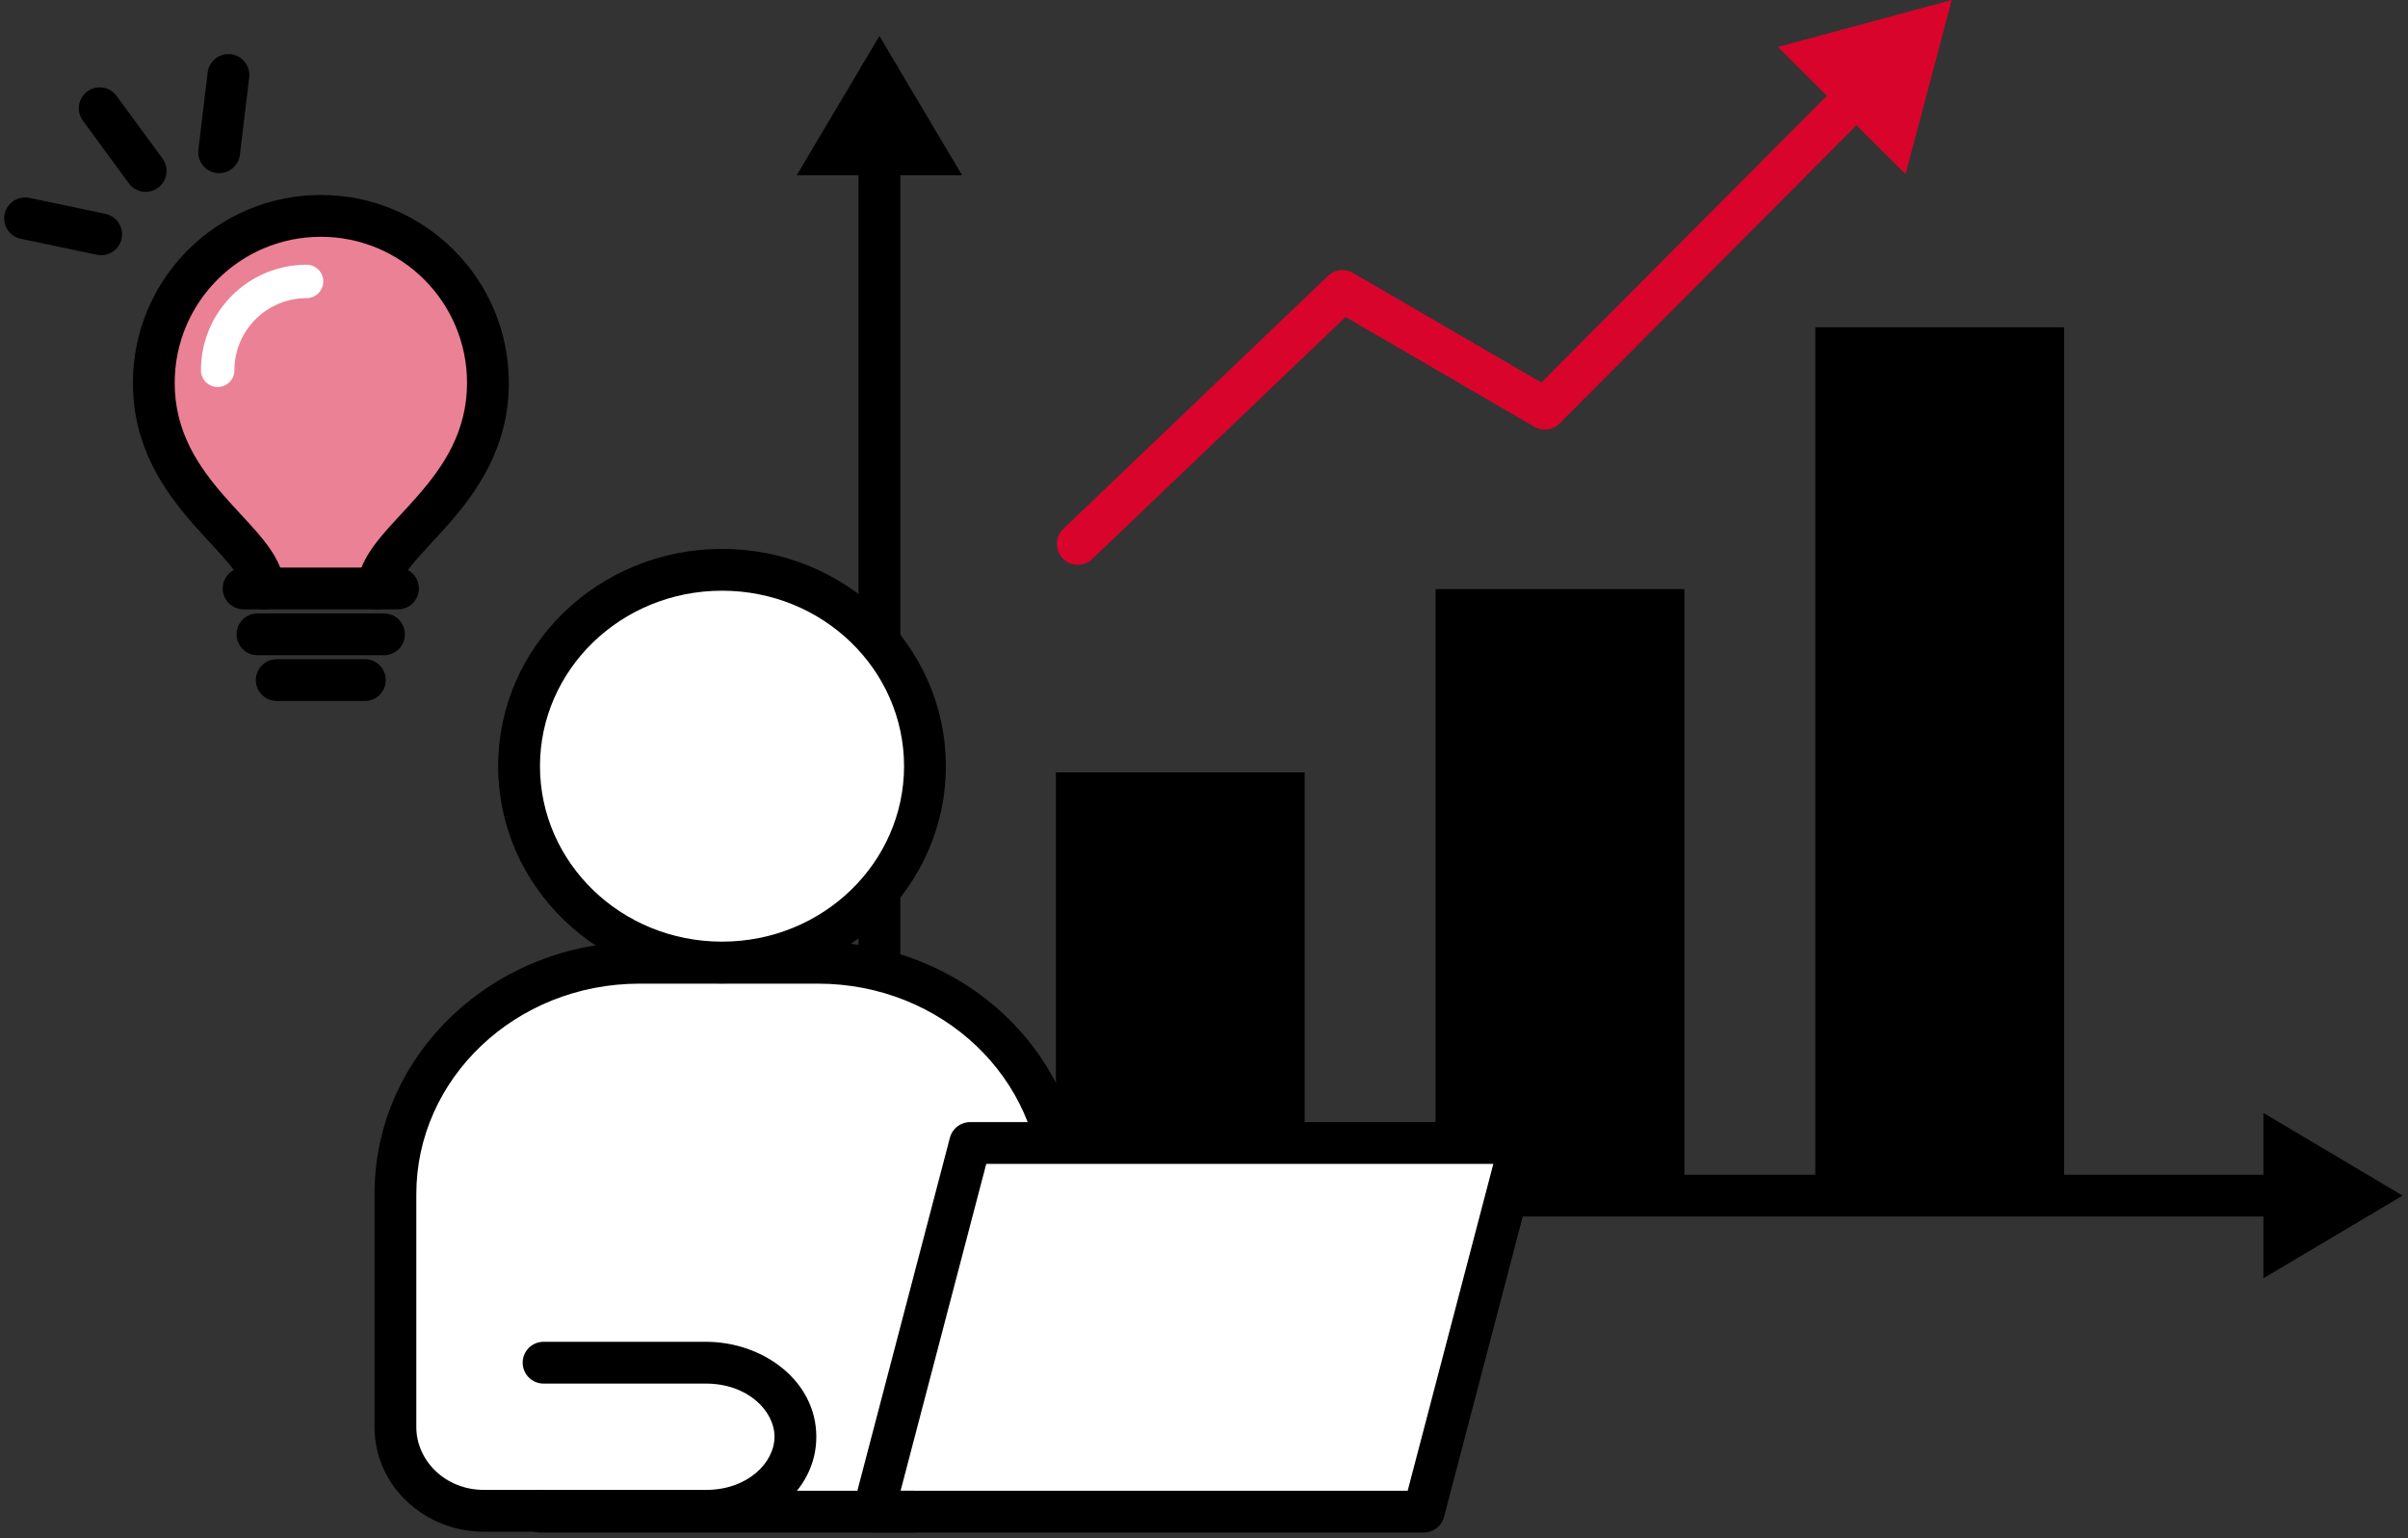 <svg width="144" height="92" viewBox="0 0 144 92" fill="none" xmlns="http://www.w3.org/2000/svg">
<rect x="0" y="0" width="144" height="92" fill="#333333" stroke="none"/>
<path d="M78.021 46.195H63.145V71.251H78.021V46.195Z" fill="black"/>
<path d="M100.726 35.234H85.85V71.251H100.726V35.234Z" fill="black"/>
<path d="M123.433 19.574H108.557V71.251H123.433V19.574Z" fill="black"/>
<path fill-rule="evenodd" clip-rule="evenodd" d="M52.59 3.354C53.28 3.354 53.84 3.913 53.84 4.604V70.259H141.231C141.921 70.259 142.481 70.819 142.481 71.509C142.481 72.199 141.921 72.759 141.231 72.759H52.59C51.9 72.759 51.34 72.199 51.34 71.509V4.604C51.34 3.913 51.9 3.354 52.59 3.354Z" fill="black"/>
<path fill-rule="evenodd" clip-rule="evenodd" d="M112.124 4.61C112.613 5.097 112.615 5.889 112.128 6.378L93.266 25.326C92.865 25.729 92.243 25.81 91.751 25.524L80.467 18.958L65.315 33.436C64.816 33.913 64.024 33.895 63.547 33.396C63.071 32.897 63.089 32.105 63.588 31.628L79.419 16.501C79.822 16.117 80.43 16.045 80.912 16.325L92.175 22.878L110.356 4.614C110.843 4.125 111.634 4.123 112.124 4.61Z" fill="#D9042B"/>
<path d="M113.952 10.414L116.716 0L106.318 2.811L113.952 10.414Z" fill="#D9042B"/>
<path d="M141.229 71.51L136.602 68.762V74.258L141.229 71.51Z" fill="black"/>
<path fill-rule="evenodd" clip-rule="evenodd" d="M135.352 66.564L143.677 71.509L135.352 76.453V66.564ZM137.852 70.957V72.061L138.781 71.509L137.852 70.957Z" fill="black"/>
<path d="M52.59 4.604L49.842 9.231H55.338L52.59 4.604Z" fill="black"/>
<path fill-rule="evenodd" clip-rule="evenodd" d="M52.589 2.156L57.533 10.482H47.645L52.589 2.156ZM52.589 7.052L52.037 7.982H53.141L52.589 7.052Z" fill="black"/>
<path d="M36.917 90.36H28.931C26.012 90.36 23.646 88.117 23.646 85.352V71.417C23.646 63.778 30.185 57.582 38.246 57.582H48.912C56.973 57.582 63.511 63.778 63.511 71.417V90.36" fill="white"/>
<path fill-rule="evenodd" clip-rule="evenodd" d="M38.246 58.832C30.811 58.832 24.896 64.531 24.896 71.417V85.352C24.896 87.365 26.639 89.11 28.931 89.11H36.917C37.608 89.11 38.167 89.669 38.167 90.36C38.167 91.05 37.608 91.61 36.917 91.61H28.931C25.386 91.61 22.396 88.87 22.396 85.352V71.417C22.396 63.025 29.559 56.332 38.246 56.332H48.912C57.599 56.332 64.761 63.025 64.761 71.417V90.36C64.761 91.05 64.201 91.61 63.511 91.61C62.821 91.61 62.261 91.05 62.261 90.36V71.417C62.261 64.531 56.347 58.832 48.912 58.832H38.246Z" fill="black"/>
<path d="M32.506 90.361H42.215C45.171 90.361 47.566 88.378 47.566 85.931C47.566 83.484 45.171 81.502 42.215 81.502H32.506" fill="white"/>
<path fill-rule="evenodd" clip-rule="evenodd" d="M31.256 81.502C31.256 80.812 31.816 80.252 32.506 80.252H42.215C45.63 80.252 48.816 82.583 48.816 85.931C48.816 89.279 45.63 91.611 42.215 91.611H32.506C31.816 91.611 31.256 91.051 31.256 90.361C31.256 89.67 31.816 89.111 32.506 89.111H42.215C44.712 89.111 46.316 87.477 46.316 85.931C46.316 84.385 44.712 82.752 42.215 82.752H32.506C31.816 82.752 31.256 82.192 31.256 81.502Z" fill="black"/>
<path d="M85.145 90.41H52.236L58.015 68.361H90.923L85.145 90.41Z" fill="white"/>
<path fill-rule="evenodd" clip-rule="evenodd" d="M56.806 68.044C56.95 67.495 57.446 67.111 58.015 67.111H90.923C91.311 67.111 91.676 67.291 91.913 67.598C92.15 67.904 92.231 68.303 92.132 68.678L86.354 90.727C86.21 91.277 85.713 91.66 85.145 91.66H52.236C51.849 91.66 51.483 91.48 51.247 91.174C51.01 90.867 50.929 90.468 51.027 90.093L56.806 68.044ZM58.979 69.611L53.856 89.16H84.18L89.303 69.611H58.979Z" fill="black"/>
<path fill-rule="evenodd" clip-rule="evenodd" d="M31.053 90.41C31.053 89.72 31.612 89.16 32.303 89.16H54.618C55.308 89.16 55.868 89.72 55.868 90.41C55.868 91.1 55.308 91.66 54.618 91.66H32.303C31.612 91.66 31.053 91.1 31.053 90.41Z" fill="black"/>
<path d="M22.625 35.196C22.625 32.33 29.179 29.637 29.179 22.903C29.179 17.383 24.708 12.912 19.188 12.912C13.668 12.912 9.197 17.383 9.197 22.903C9.197 29.637 15.751 32.33 15.751 35.196" fill="white"/>
<path d="M22.625 35.196C22.625 32.33 29.179 29.637 29.179 22.903C29.179 17.383 24.708 12.912 19.188 12.912C13.668 12.912 9.197 17.383 9.197 22.903C9.197 29.637 15.751 32.33 15.751 35.196" fill="#D9042B" fill-opacity="0.5"/>
<path fill-rule="evenodd" clip-rule="evenodd" d="M7.947 22.903C7.947 16.692 12.978 11.662 19.188 11.662C25.398 11.662 30.429 16.693 30.429 22.903C30.429 26.726 28.549 29.372 26.843 31.323C26.486 31.731 26.128 32.118 25.798 32.474C25.737 32.541 25.677 32.606 25.617 32.67C25.233 33.087 24.9 33.454 24.622 33.798C24.03 34.531 23.875 34.942 23.875 35.196C23.875 35.886 23.316 36.446 22.625 36.446C21.935 36.446 21.375 35.886 21.375 35.196C21.375 34.017 22.04 33.016 22.677 32.227C23.013 31.811 23.397 31.39 23.78 30.974C23.843 30.907 23.905 30.839 23.968 30.771C24.298 30.415 24.629 30.057 24.961 29.677C26.532 27.881 27.929 25.814 27.929 22.903C27.929 18.073 24.018 14.162 19.188 14.162C14.358 14.162 10.447 18.073 10.447 22.903C10.447 25.814 11.844 27.881 13.415 29.677C13.747 30.057 14.078 30.415 14.408 30.771C14.471 30.839 14.533 30.907 14.596 30.974C14.979 31.39 15.363 31.811 15.699 32.227C16.336 33.016 17.001 34.017 17.001 35.196C17.001 35.886 16.441 36.446 15.751 36.446C15.06 36.446 14.501 35.886 14.501 35.196C14.501 34.942 14.346 34.531 13.754 33.798C13.476 33.454 13.143 33.087 12.759 32.67C12.7 32.606 12.639 32.541 12.578 32.474C12.248 32.118 11.89 31.731 11.533 31.323C9.827 29.372 7.947 26.726 7.947 22.903Z" fill="black"/>
<path fill-rule="evenodd" clip-rule="evenodd" d="M13.318 35.195C13.318 34.505 13.878 33.945 14.568 33.945H23.8C24.49 33.945 25.05 34.505 25.05 35.195C25.05 35.886 24.49 36.445 23.8 36.445H14.568C13.878 36.445 13.318 35.886 13.318 35.195Z" fill="black"/>
<path fill-rule="evenodd" clip-rule="evenodd" d="M14.148 37.938C14.148 37.247 14.708 36.688 15.398 36.688H22.962C23.652 36.688 24.212 37.247 24.212 37.938C24.212 38.628 23.652 39.188 22.962 39.188H15.398C14.708 39.188 14.148 38.628 14.148 37.938Z" fill="black"/>
<path fill-rule="evenodd" clip-rule="evenodd" d="M15.301 40.676C15.301 39.985 15.86 39.426 16.551 39.426H21.82C22.511 39.426 23.07 39.985 23.07 40.676C23.07 41.366 22.511 41.926 21.82 41.926H16.551C15.86 41.926 15.301 41.366 15.301 40.676Z" fill="black"/>
<path fill-rule="evenodd" clip-rule="evenodd" d="M12.018 22.147C12.018 18.655 14.849 15.832 18.333 15.832C18.885 15.832 19.333 16.28 19.333 16.832C19.333 17.384 18.885 17.832 18.333 17.832C15.952 17.832 14.018 19.761 14.018 22.147C14.018 22.7 13.57 23.147 13.018 23.147C12.465 23.147 12.018 22.7 12.018 22.147Z" fill="white"/>
<path fill-rule="evenodd" clip-rule="evenodd" d="M13.809 3.245C14.494 3.328 14.983 3.95 14.901 4.636L14.345 9.255C14.262 9.941 13.64 10.43 12.954 10.347C12.269 10.265 11.78 9.642 11.863 8.957L12.418 4.337C12.501 3.652 13.123 3.163 13.809 3.245Z" fill="black"/>
<path fill-rule="evenodd" clip-rule="evenodd" d="M5.224 5.466C5.781 5.058 6.563 5.179 6.971 5.736L9.72 9.486C10.127 10.043 10.007 10.825 9.45 11.233C8.893 11.642 8.111 11.521 7.703 10.964L4.955 7.214C4.547 6.657 4.667 5.874 5.224 5.466Z" fill="black"/>
<path fill-rule="evenodd" clip-rule="evenodd" d="M0.277 12.802C0.419 12.126 1.082 11.694 1.757 11.835L6.306 12.791C6.982 12.933 7.415 13.595 7.273 14.271C7.131 14.947 6.468 15.379 5.792 15.237L1.243 14.282C0.568 14.14 0.135 13.478 0.277 12.802Z" fill="black"/>
<path d="M43.177 57.569C49.88 57.569 55.313 52.311 55.313 45.825C55.313 39.338 49.88 34.08 43.177 34.08C36.475 34.08 31.041 39.338 31.041 45.825C31.041 52.311 36.475 57.569 43.177 57.569Z" fill="white"/>
<path fill-rule="evenodd" clip-rule="evenodd" d="M43.177 35.33C37.126 35.33 32.291 40.067 32.291 45.825C32.291 51.582 37.126 56.319 43.177 56.319C49.228 56.319 54.063 51.582 54.063 45.825C54.063 40.067 49.228 35.33 43.177 35.33ZM29.791 45.825C29.791 38.61 35.823 32.83 43.177 32.83C50.531 32.83 56.563 38.61 56.563 45.825C56.563 53.04 50.531 58.819 43.177 58.819C35.823 58.819 29.791 53.04 29.791 45.825Z" fill="black"/>
</svg>
